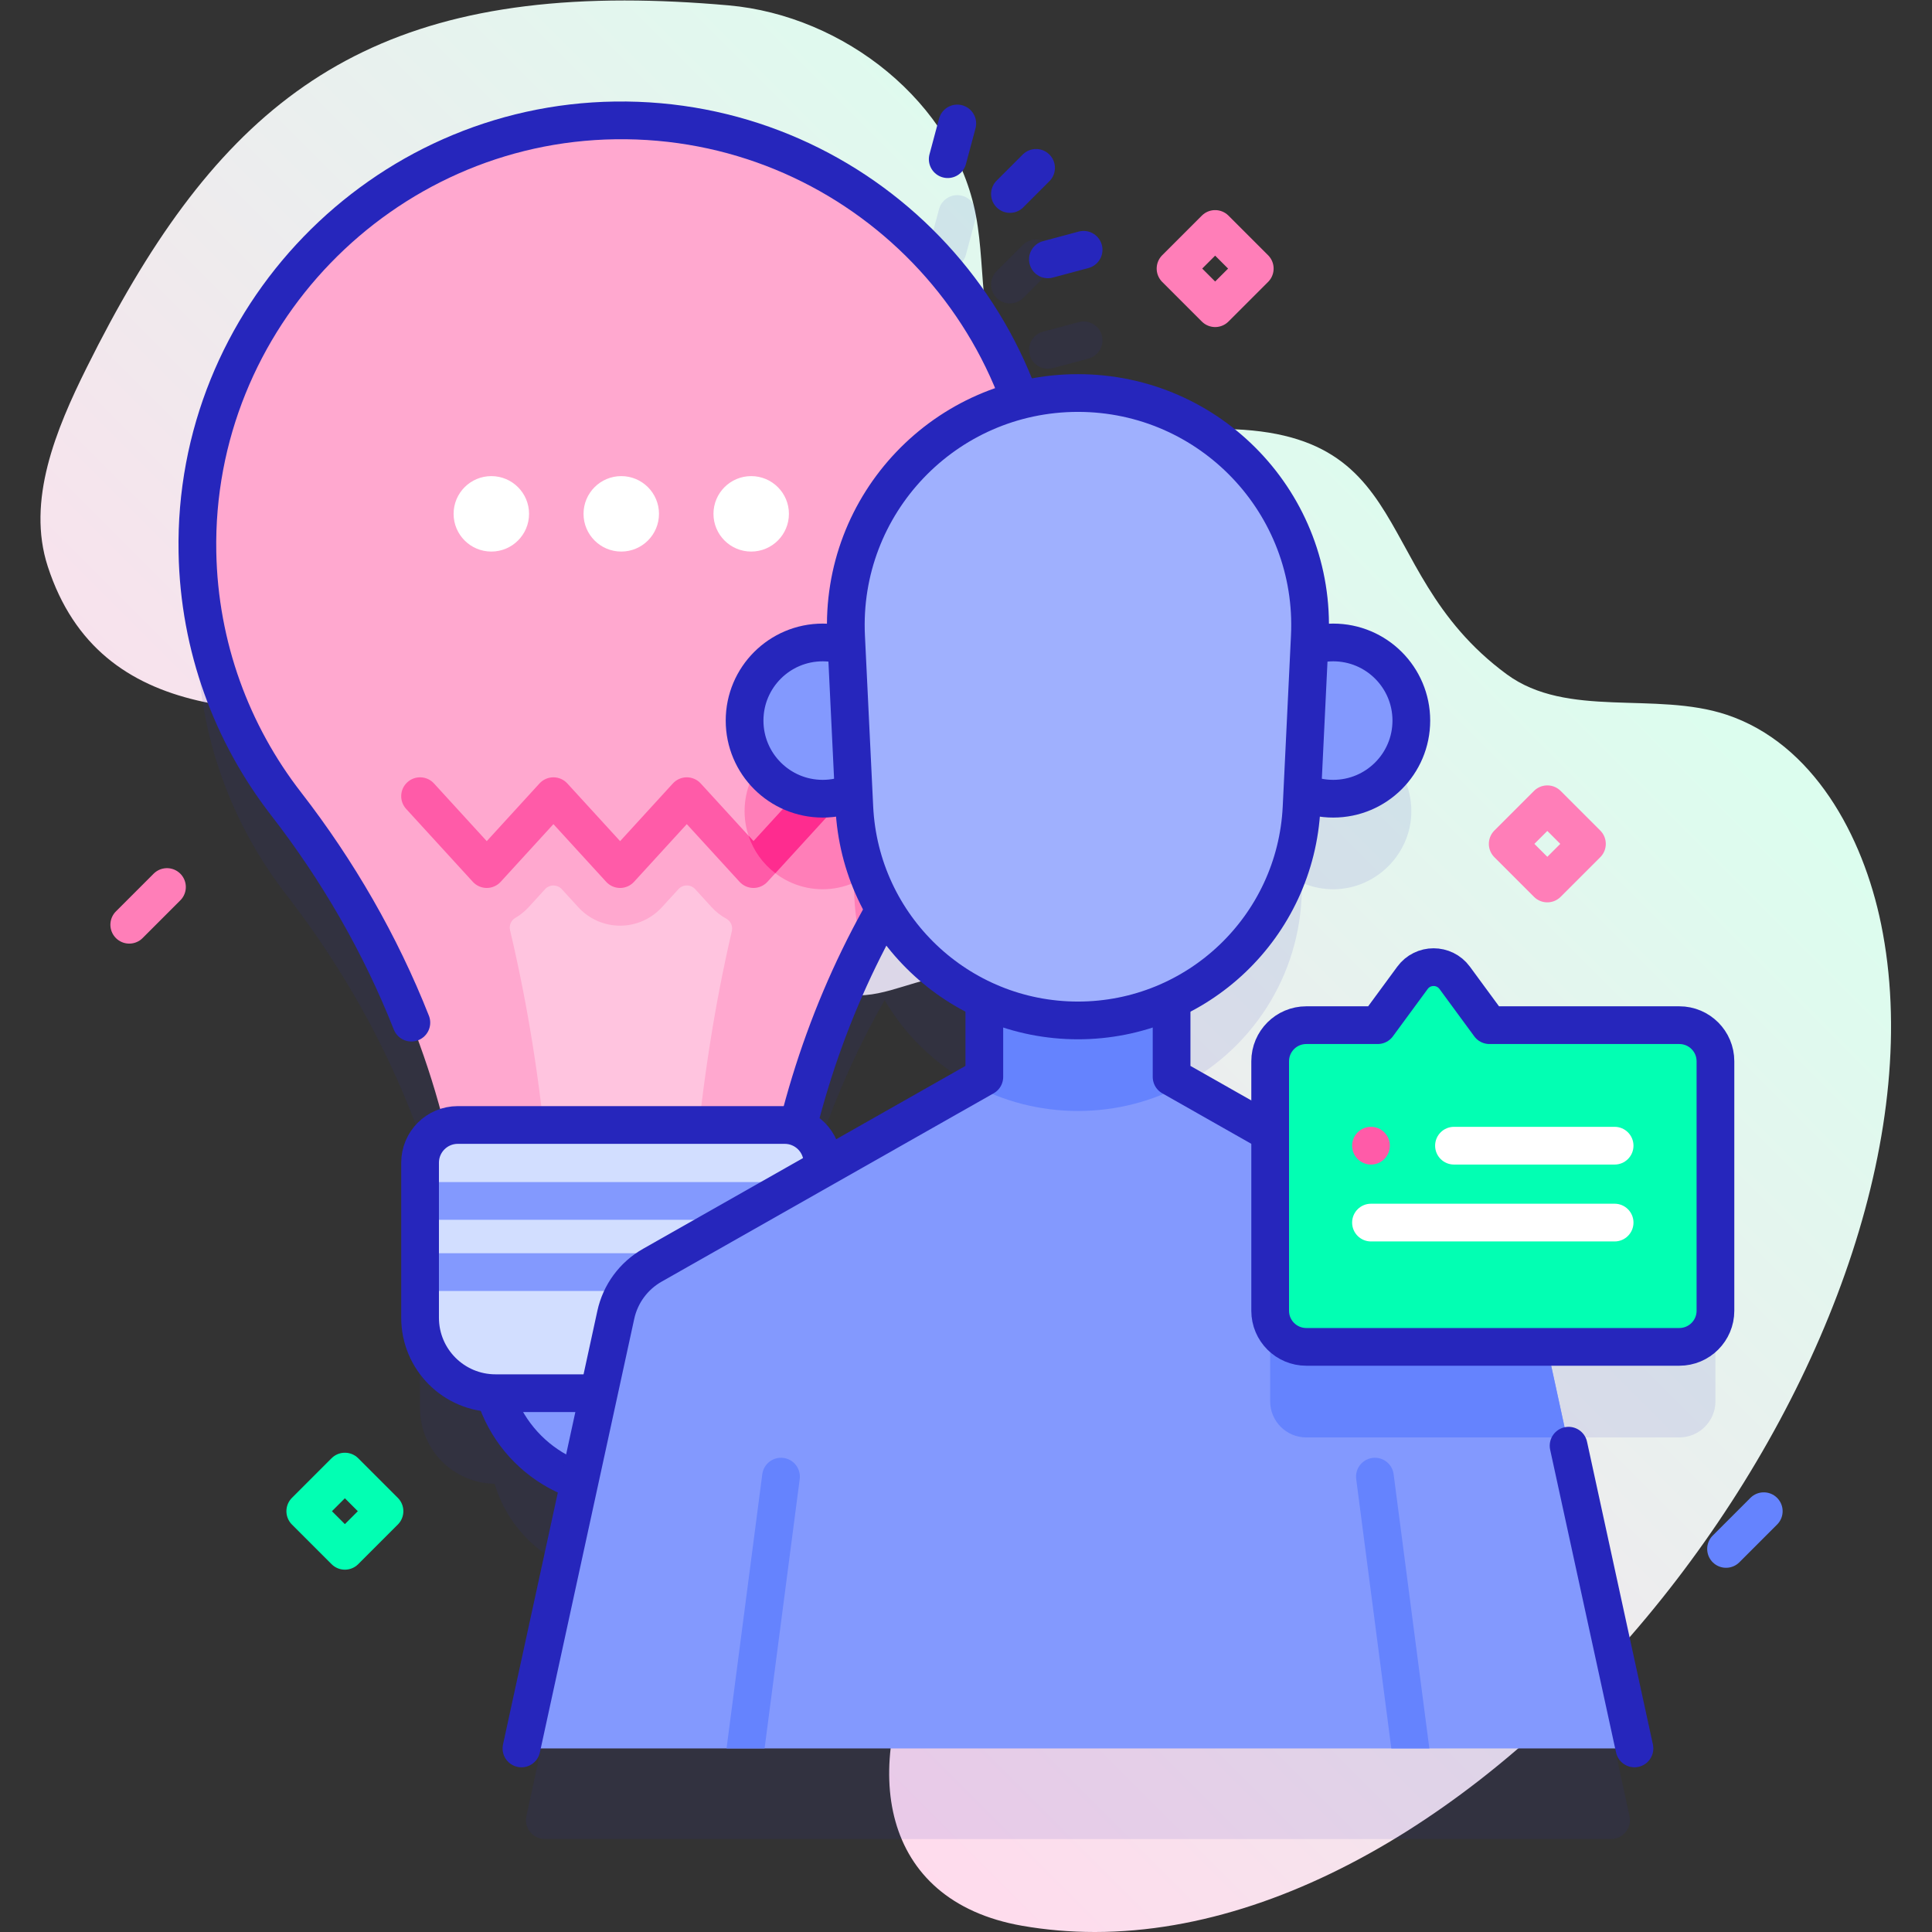 <?xml version="1.0" encoding="UTF-8" standalone="no"?>
<!-- Created with Inkscape (http://www.inkscape.org/) -->

<svg
   version="1.1"
   id="svg15559"
   xml:space="preserve"
   width="682.667"
   height="682.667"
   viewBox="0 0 682.667 682.667"
   xmlns="http://www.w3.org/2000/svg"
   xmlns:svg="http://www.w3.org/2000/svg"><rect x="0" y="0" width="682.667" height="682.667" fill="#333333" stroke="none"/><defs
     id="defs15563"><linearGradient
       x1="0"
       y1="0"
       x2="1"
       y2="0"
       gradientUnits="userSpaceOnUse"
       gradientTransform="matrix(263.815,263.815,263.815,-263.815,115.812,144.095)"
       spreadMethod="pad"
       id="linearGradient15585"><stop
         style="stop-opacity:1;stop-color:#ffdbed"
         offset="0"
         id="stop15579" /><stop
         style="stop-opacity:1;stop-color:#dcfdee"
         offset="0.971"
         id="stop15581" /><stop
         style="stop-opacity:1;stop-color:#dcfdee"
         offset="1"
         id="stop15583" /></linearGradient><clipPath
       clipPathUnits="userSpaceOnUse"
       id="clipPath15595"><path
         d="M 0,512 H 512 V 0 H 0 Z"
         id="path15593" /></clipPath><clipPath
       clipPathUnits="userSpaceOnUse"
       id="clipPath15603"><path
         d="M 52.316,460.401 H 454.724 V 24.655 H 52.316 Z"
         id="path15601" /></clipPath><clipPath
       clipPathUnits="userSpaceOnUse"
       id="clipPath15791"><path
         d="M 0,512 H 512 V 0 H 0 Z"
         id="path15789" /></clipPath><linearGradient
       x1="0"
       y1="0"
       x2="1"
       y2="0"
       gradientUnits="userSpaceOnUse"
       gradientTransform="matrix(420.562,420.562,420.562,-420.562,60.854,599.256)"
       spreadMethod="pad"
       id="linearGradient15815"><stop
         style="stop-opacity:1;stop-color:#d2deff"
         offset="0"
         id="stop15805" /><stop
         style="stop-opacity:1;stop-color:#d2deff"
         offset="0.049"
         id="stop15807" /><stop
         style="stop-opacity:1;stop-color:#dcfdee"
         offset="0.971"
         id="stop15809" /><stop
         style="stop-opacity:1;stop-color:#dcfdee"
         offset="0.999"
         id="stop15811" /><stop
         style="stop-opacity:1;stop-color:#dcfdee"
         offset="1"
         id="stop15813" /></linearGradient></defs><g
     id="g15565"
     transform="matrix(1.333,0,0,-1.333,0,682.667)"><g
       id="g15567"><g
         id="g15569"><g
           id="g15575"><g
             id="g15577"><path
               d="M 165.531,512 C 91.131,511.982 55.406,479.896 22.982,414.692 v 0 C 14.818,398.275 6.988,379.407 12.662,361.971 v 0 c 13.87,-42.627 58.495,-39.758 99.727,-36.89 v 0 c 15.411,1.072 30.348,2.145 43.029,0.841 v 0 c 65.109,-6.691 27.65,-65.35 67.579,-76.983 v 0 c 8.586,-2.502 17.421,2.95 26.281,4.163 v 0 c 24.137,3.301 45.56,-21.186 46.728,-45.52 v 0 c 2.286,-47.586 -29.797,-90.491 -51.157,-131.528 v 0 C 228.126,43.924 232.925,8.309 270.943,1.652 v 0 C 277.286,0.542 283.714,0.005 290.138,0 v 0 h 0.157 c 111.255,0.084 230.251,159.765 208.35,267.108 v 0 c -4.82,23.622 -18.067,47.93 -40.937,55.555 v 0 c -18.92,6.307 -42.257,-1.08 -58.321,10.737 v 0 c -39.116,28.776 -21.211,70.687 -89.081,64.384 v 0 c -15.055,-1.398 -32.33,0.741 -41.759,12.564 v 0 c -9.622,12.065 -6.976,29.4 -9.838,44.566 v 0 c -5.688,30.146 -35.008,53.083 -65.567,55.791 v 0 c -9.705,0.86 -18.852,1.292 -27.466,1.295 v 0 z"
               style="fill:url(#linearGradient15585);stroke:none"
               id="path15587" /></g></g></g></g><g
       id="g15589"><g
         id="g15591"
         clip-path="url(#clipPath15595)"><g
           id="g15597"><g
             id="g15599" /><g
             id="g15623"><g
               clip-path="url(#clipPath15603)"
               opacity="0.1"
               id="g15621"><g
                 transform="translate(260.92,202.666)"
                 id="g15607"><path
                   d="m 0,0 -42.91,-24.339 v 1.595 c 0,4.302 -2.72,7.961 -6.536,9.372 5.05,20.232 12.73,39.705 23.021,57.745 C -20.295,33.901 -11.054,25.502 0,20.404 Z m 184.231,13.715 h -50.332 l -9.213,12.546 c -2.778,3.777 -8.422,3.777 -11.193,0 l -9.22,-12.546 H 85.344 c -5.287,0 -9.573,-4.286 -9.573,-9.573 V -14.822 L 49.64,0 v 20.403 c 19.503,8.993 33.357,28.264 34.457,51.054 l 0.192,3.977 c 2.685,-1.158 5.66,-1.771 8.791,-1.682 10.695,0.304 19.576,8.999 20.087,19.686 0.568,11.899 -8.911,21.725 -20.686,21.725 -2.206,0 -4.329,-0.352 -6.323,-0.992 l 0.082,1.704 c 1.683,34.896 -25.498,64.843 -60.429,65.399 -5.656,0.09 -11.127,-0.594 -16.332,-1.93 -15.648,43.349 -57.19,74.317 -105.958,74.215 -62.102,-0.13 -113.252,-52.389 -112.107,-114.481 0.463,-25.099 9.157,-48.187 23.495,-66.678 19.765,-25.489 34.325,-54.566 42.097,-85.759 -3.833,-1.401 -6.576,-5.07 -6.576,-9.385 v -41.1 c 0,-10.959 8.831,-19.857 19.759,-19.988 3.258,-10.961 11.733,-19.67 22.55,-23.254 l -14.119,-64.861 c -0.679,-3.116 1.696,-6.063 4.886,-6.063 h 282.629 c 3.19,0 5.564,2.946 4.886,6.063 l -21.843,100.386 h 35.053 c 5.287,0 9.572,4.286 9.572,9.572 V 4.142 c 0,5.287 -4.285,9.573 -9.572,9.573"
                   style="fill:#2626bc;fill-opacity:1;fill-rule:nonzero;stroke:none"
                   id="path15605" /></g><g
                 transform="translate(267.708,431.703)"
                 id="g15611"><path
                   d="m 0,0 c 1.279,0 2.559,0.488 3.535,1.464 l 6.929,6.928 c 1.953,1.953 1.953,5.118 10e-4,7.071 -1.953,1.953 -5.118,1.952 -7.071,0.001 L -3.535,8.536 C -5.488,6.583 -5.488,3.418 -3.536,1.465 -2.56,0.488 -1.279,0 0,0"
                   style="fill:#2626bc;fill-opacity:1;fill-rule:nonzero;stroke:none"
                   id="path15609" /></g><g
                 transform="translate(249.925,441.104)"
                 id="g15615"><path
                   d="m 0,0 c 0.434,-0.116 0.869,-0.171 1.297,-0.171 2.208,0 4.228,1.474 4.827,3.707 L 8.659,13 c 0.714,2.668 -0.869,5.409 -3.536,6.124 -2.671,0.718 -5.409,-0.87 -6.124,-3.536 L -3.536,6.124 C -4.25,3.456 -2.667,0.715 0,0"
                   style="fill:#2626bc;fill-opacity:1;fill-rule:nonzero;stroke:none"
                   id="path15613" /></g><g
                 transform="translate(272.945,418.083)"
                 id="g15619"><path
                   d="m 0,0 c 0.6,-2.234 2.619,-3.707 4.827,-3.707 0.428,0 0.864,0.056 1.297,0.171 L 15.588,-1 c 2.668,0.715 4.25,3.457 3.536,6.124 C 18.408,7.79 15.667,9.369 13,8.66 L 3.536,6.124 C 0.868,5.409 -0.714,2.667 0,0"
                   style="fill:#2626bc;fill-opacity:1;fill-rule:nonzero;stroke:none"
                   id="path15617" /></g></g></g></g><g
           id="g15625"
           transform="translate(163.081,480.213)"><path
             d="m 0,0 c -61.953,-0.862 -111.89,-52.521 -110.747,-114.47 0.463,-25.099 9.157,-48.187 23.495,-66.677 21.838,-28.163 37.351,-60.695 44.339,-95.634 h 89.044 c 7.061,34.464 21.662,67.068 43.538,94.632 15.213,19.169 24.299,43.419 24.299,69.793 C 113.968,-49.765 62.792,0.874 0,0"
             style="fill:#ffa8cf;fill-opacity:1;fill-rule:nonzero;stroke:none"
             id="path15627" /></g><g
           id="g15629"
           transform="translate(193.996,265.312)"><path
             d="m 0,0 c -4.526,-19.367 -7.786,-40.26 -9.736,-61.882 h -39.15 c -1.914,21.811 -5.298,42.671 -9.904,62.115 -0.302,1.272 0.242,2.598 1.374,3.254 1.296,0.751 2.485,1.702 3.52,2.831 l 4.387,4.799 c 1.189,1.301 3.237,1.302 4.427,0.002 l 4.396,-4.801 c 2.83,-3.1 6.86,-4.88 11.07,-4.88 4.2,0 8.23,1.78 11.06,4.88 l 4.404,4.81 c 1.19,1.3 3.24,1.298 4.428,-0.003 L -5.326,6.308 C -4.211,5.09 -2.909,4.079 -1.484,3.302 -0.3,2.656 0.307,1.313 0,0"
             style="fill:#ffc4df;fill-opacity:1;fill-rule:nonzero;stroke:none"
             id="path15631" /></g><g
           id="g15633"
           transform="translate(277.05,367.86)"><path
             d="m 0,0 c 0,-26.38 -9.09,-50.63 -24.3,-69.8 -9.32,-11.74 -17.32,-24.39 -23.98,-37.72 -1.28,4.4 -2.07,9.01 -2.3,13.78 l -0.2,3.98 c -2.51,-1.08 -5.28,-1.69 -8.19,-1.69 -11.44,0 -20.71,9.27 -20.71,20.71 0,11.44 9.27,20.71 20.71,20.71 2.21,0 4.33,-0.35 6.33,-0.99 l -0.13,2.61 c -1.53,31.8 21.3,58.91 51.73,63.74 C -0.35,10.32 0,5.2 0,0"
             style="fill:#ff7eb8;fill-opacity:1;fill-rule:nonzero;stroke:none"
             id="path15635" /></g><g
           id="g15637"
           transform="translate(199.736,276.751)"><path
             d="M 0,0 C -1.403,0 -2.742,0.59 -3.689,1.625 L -17.682,16.921 -31.671,1.626 C -32.618,0.59 -33.957,0 -35.36,0 c -1.404,0 -2.743,0.59 -3.69,1.626 L -53.037,16.92 -67.019,1.626 C -67.966,0.59 -69.305,0 -70.709,0 c -1.403,0 -2.742,0.59 -3.689,1.626 l -17.677,19.329 c -1.864,2.037 -1.723,5.2 0.315,7.064 2.038,1.864 5.2,1.723 7.064,-0.316 l 13.986,-15.294 13.981,15.294 c 0.948,1.036 2.287,1.626 3.691,1.626 1.403,0 2.742,-0.59 3.689,-1.626 l 13.989,-15.295 13.989,15.296 c 0.947,1.035 2.286,1.625 3.689,1.625 1.404,0 2.743,-0.59 3.69,-1.625 L 0,12.408 13.991,27.704 c 1.865,2.038 5.028,2.178 7.065,0.315 2.037,-1.865 2.177,-5.027 0.314,-7.065 L 3.689,1.625 C 2.742,0.59 1.403,0 0,0"
             style="fill:#ff5ba8;fill-opacity:1;fill-rule:nonzero;stroke:none"
             id="path15639" /></g><g
           id="g15641"
           transform="translate(221.11,297.71)"><path
             d="m 0,0 -15.59,-17.05 c -3.28,2.49 -5.78,5.95 -7.1,9.94 l 1.32,-1.44 13.99,15.3 c 1.86,2.03 5.02,2.17 7.06,0.31 C 1.72,5.2 1.86,2.03 0,0"
             style="fill:#fe2c8f;fill-opacity:1;fill-rule:nonzero;stroke:none"
             id="path15643" /></g><g
           id="g15645"
           transform="translate(211.601,213.89)"><path
             d="m 0,0 c 7.718,30.589 21.499,59.415 41.149,84.175 15.213,19.169 24.3,43.419 24.3,69.793 0,62.591 -51.176,113.23 -113.969,112.356 -61.953,-0.863 -111.89,-52.521 -110.746,-114.47 0.463,-25.1 9.156,-48.187 23.494,-66.678 13.774,-17.763 25.024,-37.267 33.214,-58.015"
             style="fill:none;stroke:#2626bc;stroke-width:10;stroke-linecap:round;stroke-linejoin:round;stroke-miterlimit:10;stroke-dasharray:none;stroke-opacity:1"
             id="path15647" /></g><g
           id="g15649"
           transform="translate(199.71,152.826)"><path
             d="m 0,0 c 0,-19.345 -15.682,-35.028 -35.028,-35.028 -19.345,0 -35.027,15.683 -35.027,35.028 0,19.345 15.682,35.028 35.027,35.028 C -15.682,35.028 0,19.345 0,0"
             style="fill:#8399fe;fill-opacity:1;fill-rule:nonzero;stroke:none"
             id="path15651" /></g><g
           id="g15653"
           transform="translate(199.71,152.826)"><path
             d="m 0,0 c 0,-19.345 -15.682,-35.028 -35.028,-35.028 -19.345,0 -35.027,15.683 -35.027,35.028 0,19.345 15.682,35.028 35.027,35.028 C -15.682,35.028 0,19.345 0,0 Z"
             style="fill:none;stroke:#2626bc;stroke-width:10;stroke-linecap:round;stroke-linejoin:round;stroke-miterlimit:10;stroke-dasharray:none;stroke-opacity:1"
             id="path15655" /></g><g
           id="g15657"
           transform="translate(218.011,203.922)"><path
             d="m 0,0 v -41.1 c 0,-11.04 -8.95,-20 -20,-20 h -66.66 c -11.04,0 -20,8.96 -20,20 V 0 c 0,5.52 4.48,10 10,10 H -10 C -4.47,10 0,5.52 0,0"
             style="fill:#d2deff;fill-opacity:1;fill-rule:nonzero;stroke:none"
             id="path15659" /></g><path
           d="M 218.01,188.791 H 111.35 v 10 h 106.66 z"
           style="fill:#8399fe;fill-opacity:1;fill-rule:nonzero;stroke:none"
           id="path15661" /><path
           d="M 218.01,169.922 H 111.35 v 10 h 106.66 z"
           style="fill:#8399fe;fill-opacity:1;fill-rule:nonzero;stroke:none"
           id="path15663" /><g
           id="g15665"
           transform="translate(198.013,142.826)"><path
             d="m 0,0 h -66.661 c -11.046,0 -20,8.954 -20,20 v 41.095 c 0,5.523 4.477,10 10,10 H 10 c 5.523,0 10,-4.477 10,-10 V 20 C 20,8.954 11.046,0 0,0 Z"
             style="fill:none;stroke:#2626bc;stroke-width:10;stroke-linecap:round;stroke-linejoin:round;stroke-miterlimit:10;stroke-dasharray:none;stroke-opacity:1"
             id="path15667" /></g><g
           id="g15669"
           transform="translate(433.26,48.655)"><path
             d="m 0,0 h -295.04 l 25.02,114.94 c 1.2,5.56 4.72,10.34 9.67,13.15 l 88.01,49.92 v 30.02 h 49.64 v -30.02 l 88.01,-49.92 c 4.95,-2.81 8.47,-7.59 9.68,-13.15 z"
             style="fill:#8399fe;fill-opacity:1;fill-rule:nonzero;stroke:none"
             id="path15671" /></g><g
           id="g15673"
           transform="translate(415.32,131.1)"><path
             d="m 0,0 h -69.06 c -5.28,0 -9.57,4.29 -9.57,9.58 v 66.13 c 0,1.59 0.39,3.1 1.09,4.42 l 60.79,-34.48 c 4.95,-2.81 8.47,-7.59 9.68,-13.15 z"
             style="fill:#6583fe;fill-opacity:1;fill-rule:nonzero;stroke:none"
             id="path15675" /></g><g
           id="g15677"
           transform="translate(369.417,121.352)"><path
             d="M 0,0 9.473,-72.696 H -0.607 L -9.92,-1.293 c -0.357,2.738 1.572,5.248 4.31,5.606 v 0 C -2.87,4.672 -0.357,2.741 0,0"
             style="fill:#6583fe;fill-opacity:1;fill-rule:nonzero;stroke:none"
             id="path15679" /></g><g
           id="g15681"
           transform="translate(211.984,120.058)"><path
             d="m 0,0 -9.313,-71.403 h -10.08 L -9.92,1.293 c 0.357,2.741 2.869,4.673 5.61,4.314 C -1.572,5.248 0.357,2.738 0,0"
             style="fill:#6583fe;fill-opacity:1;fill-rule:nonzero;stroke:none"
             id="path15683" /></g><g
           id="g15685"
           transform="translate(313.93,224.755)"><path
             d="m 0,0 c -8.4,-4.55 -18.01,-7.12 -28.19,-7.12 -10.18,0 -19.79,2.57 -28.19,7.12 l 3.37,1.91 V 31.93 H -3.37 V 1.91 Z"
             style="fill:#6583fe;fill-opacity:1;fill-rule:nonzero;stroke:none"
             id="path15687" /></g><g
           id="g15689"
           transform="translate(433.259,48.659)"><path
             d="M 0,0 -17.462,80.248"
             style="fill:none;stroke:#2626bc;stroke-width:10;stroke-linecap:round;stroke-linejoin:round;stroke-miterlimit:10;stroke-dasharray:none;stroke-opacity:1"
             id="path15691" /></g><g
           id="g15693"
           transform="translate(335.213,212.684)"><path
             d="M 0,0 -24.652,13.984 V 44.001 H -74.29 V 13.984 l -88.012,-49.926 c -4.947,-2.806 -8.466,-7.586 -9.675,-13.143 l -25.011,-114.94"
             style="fill:none;stroke:#2626bc;stroke-width:10;stroke-linecap:round;stroke-linejoin:round;stroke-miterlimit:10;stroke-dasharray:none;stroke-opacity:1"
             id="path15695" /></g><g
           id="g15697"
           transform="translate(374.111,321.118)"><path
             d="m 0,0 c 0,-11.438 -9.272,-20.71 -20.71,-20.71 -11.437,0 -20.709,9.272 -20.709,20.71 0,11.438 9.272,20.71 20.709,20.71 C -9.272,20.71 0,11.438 0,0"
             style="fill:#8399fe;fill-opacity:1;fill-rule:nonzero;stroke:none"
             id="path15699" /></g><g
           id="g15701"
           transform="translate(238.791,321.118)"><path
             d="m 0,0 c 0,-11.438 -9.272,-20.71 -20.71,-20.71 -11.437,0 -20.709,9.272 -20.709,20.71 0,11.438 9.272,20.71 20.709,20.71 C -9.272,20.71 0,11.438 0,0"
             style="fill:#8399fe;fill-opacity:1;fill-rule:nonzero;stroke:none"
             id="path15703" /></g><g
           id="g15705"
           transform="translate(374.111,321.118)"><path
             d="m 0,0 c 0,-11.438 -9.272,-20.71 -20.71,-20.71 -11.437,0 -20.709,9.272 -20.709,20.71 0,11.438 9.272,20.71 20.709,20.71 C -9.272,20.71 0,11.438 0,0 Z"
             style="fill:none;stroke:#2626bc;stroke-width:10;stroke-linecap:round;stroke-linejoin:round;stroke-miterlimit:10;stroke-dasharray:none;stroke-opacity:1"
             id="path15707" /></g><g
           id="g15709"
           transform="translate(238.791,321.118)"><path
             d="m 0,0 c 0,-11.438 -9.272,-20.71 -20.71,-20.71 -11.437,0 -20.709,9.272 -20.709,20.71 0,11.438 9.272,20.71 20.709,20.71 C -9.272,20.71 0,11.438 0,0 Z"
             style="fill:none;stroke:#2626bc;stroke-width:10;stroke-linecap:round;stroke-linejoin:round;stroke-miterlimit:10;stroke-dasharray:none;stroke-opacity:1"
             id="path15711" /></g><g
           id="g15713"
           transform="translate(224.279,343.448)"><path
             d="m 0,0 2.187,-45.325 c 1.526,-31.627 27.612,-56.485 59.275,-56.485 v 0 c 31.664,0 57.75,24.858 59.276,56.485 L 122.925,0 c 1.694,35.108 -26.314,64.499 -61.463,64.499 v 0 C 26.314,64.499 -1.694,35.108 0,0"
             style="fill:#9fb0fe;fill-opacity:1;fill-rule:nonzero;stroke:none"
             id="path15715" /></g><g
           id="g15717"
           transform="translate(224.279,343.448)"><path
             d="m 0,0 2.187,-45.325 c 1.526,-31.627 27.612,-56.485 59.275,-56.485 v 0 c 31.664,0 57.75,24.858 59.276,56.485 L 122.925,0 c 1.694,35.108 -26.314,64.499 -61.463,64.499 v 0 C 26.314,64.499 -1.694,35.108 0,0 Z"
             style="fill:none;stroke:#2626bc;stroke-width:10;stroke-linecap:round;stroke-linejoin:round;stroke-miterlimit:10;stroke-dasharray:none;stroke-opacity:1"
             id="path15719" /></g><g
           id="g15721"
           transform="translate(274.637,467.631)"><path
             d="M 0,0 -6.928,-6.928"
             style="fill:none;stroke:#2626bc;stroke-width:10;stroke-linecap:round;stroke-linejoin:round;stroke-miterlimit:10;stroke-dasharray:none;stroke-opacity:1"
             id="path15723" /></g><g
           id="g15725"
           transform="translate(253.754,479.399)"><path
             d="M 0,0 -2.536,-9.464"
             style="fill:none;stroke:#2626bc;stroke-width:10;stroke-linecap:round;stroke-linejoin:round;stroke-miterlimit:10;stroke-dasharray:none;stroke-opacity:1"
             id="path15727" /></g><g
           id="g15729"
           transform="translate(287.239,445.913)"><path
             d="M 0,0 -9.464,-2.536"
             style="fill:none;stroke:#2626bc;stroke-width:10;stroke-linecap:round;stroke-linejoin:round;stroke-miterlimit:10;stroke-dasharray:none;stroke-opacity:1"
             id="path15731" /></g><g
           id="g15733"
           transform="translate(140.24,375.921)"><path
             d="m 0,0 c 0,-5.523 -4.477,-10 -10,-10 -5.523,0 -10,4.477 -10,10 0,5.523 4.477,10 10,10 C -4.477,10 0,5.523 0,0"
             style="fill:#ffffff;fill-opacity:1;fill-rule:nonzero;stroke:none"
             id="path15735" /></g><g
           id="g15737"
           transform="translate(174.682,375.921)"><path
             d="m 0,0 c 0,-5.523 -4.477,-10 -10,-10 -5.523,0 -10,4.477 -10,10 0,5.523 4.477,10 10,10 C -4.477,10 0,5.523 0,0"
             style="fill:#ffffff;fill-opacity:1;fill-rule:nonzero;stroke:none"
             id="path15739" /></g><g
           id="g15741"
           transform="translate(209.125,375.921)"><path
             d="m 0,0 c 0,-5.523 -4.477,-10 -10,-10 -5.523,0 -10,4.477 -10,10 0,5.523 4.477,10 10,10 C -4.477,10 0,5.523 0,0"
             style="fill:#ffffff;fill-opacity:1;fill-rule:nonzero;stroke:none"
             id="path15743" /></g><g
           id="g15745"
           transform="translate(454.724,164.677)"><path
             d="m 0,0 v 66.131 c 0,5.287 -4.286,9.573 -9.573,9.573 h -50.331 l -9.214,12.546 c -2.777,3.777 -8.422,3.777 -11.192,0 l -9.22,-12.546 h -18.929 c -5.287,0 -9.573,-4.286 -9.573,-9.573 V 0 c 0,-5.287 4.286,-9.572 9.573,-9.572 H -9.573 C -4.286,-9.572 0,-5.287 0,0"
             style="fill:#02ffb3;fill-opacity:1;fill-rule:nonzero;stroke:none"
             id="path15747" /></g><g
           id="g15749"
           transform="translate(427.999,203.432)"><path
             d="m 0,0 h -42.583 c -2.761,0 -5,2.238 -5,5 0,2.762 2.239,5 5,5 H 0 C 2.762,10 5,7.762 5,5 5,2.238 2.762,0 0,0"
             style="fill:#ffffff;fill-opacity:1;fill-rule:nonzero;stroke:none"
             id="path15751" /></g><g
           id="g15753"
           transform="translate(368.416,208.432)"><path
             d="m 0,0 c 0,-2.761 -2.239,-5 -5,-5 -2.761,0 -5,2.239 -5,5 0,2.761 2.239,5 5,5 2.761,0 5,-2.239 5,-5"
             style="fill:#ff5ba8;fill-opacity:1;fill-rule:nonzero;stroke:none"
             id="path15755" /></g><g
           id="g15757"
           transform="translate(427.999,183.05)"><path
             d="m 0,0 h -64.583 c -2.761,0 -5,2.238 -5,5 0,2.762 2.239,5 5,5 H 0 C 2.762,10 5,7.762 5,5 5,2.238 2.762,0 0,0"
             style="fill:#ffffff;fill-opacity:1;fill-rule:nonzero;stroke:none"
             id="path15759" /></g><g
           id="g15761"
           transform="translate(454.724,164.677)"><path
             d="m 0,0 v 66.131 c 0,5.287 -4.286,9.573 -9.573,9.573 h -50.331 l -9.214,12.546 c -2.777,3.777 -8.422,3.777 -11.192,0 l -9.22,-12.546 h -18.929 c -5.287,0 -9.573,-4.286 -9.573,-9.573 V 0 c 0,-5.287 4.286,-9.572 9.573,-9.572 H -9.573 C -4.286,-9.572 0,-5.287 0,0 Z"
             style="fill:none;stroke:#2626bc;stroke-width:10;stroke-linecap:round;stroke-linejoin:round;stroke-miterlimit:10;stroke-dasharray:none;stroke-opacity:1"
             id="path15763" /></g><g
           id="g15765"
           transform="translate(322.108,430.434)"><path
             d="M 0,0 -10.5,10.5 0,21 10.5,10.5 Z"
             style="fill:none;stroke:#ff7eb8;stroke-width:10;stroke-linecap:round;stroke-linejoin:round;stroke-miterlimit:10;stroke-dasharray:none;stroke-opacity:1"
             id="path15767" /></g><g
           id="g15769"
           transform="translate(91.42,101.045)"><path
             d="M 0,0 -10.5,10.5 0,21 10.5,10.5 Z"
             style="fill:none;stroke:#02ffb3;stroke-width:10;stroke-linecap:round;stroke-linejoin:round;stroke-miterlimit:10;stroke-dasharray:none;stroke-opacity:1"
             id="path15771" /></g><g
           id="g15773"
           transform="translate(410.159,277.937)"><path
             d="M 0,0 -10.5,10.5 0,21 10.5,10.5 Z"
             style="fill:none;stroke:#ff7eb8;stroke-width:10;stroke-linecap:round;stroke-linejoin:round;stroke-miterlimit:10;stroke-dasharray:none;stroke-opacity:1"
             id="path15775" /></g><g
           id="g15777"
           transform="translate(44.261,277)"><path
             d="M 0,0 -10,-10"
             style="fill:none;stroke:#ff7eb8;stroke-width:10;stroke-linecap:round;stroke-linejoin:round;stroke-miterlimit:10;stroke-dasharray:none;stroke-opacity:1"
             id="path15779" /></g><g
           id="g15781"
           transform="translate(467.535,111.545)"><path
             d="M 0,0 -10,-10"
             style="fill:none;stroke:#6583fe;stroke-width:10;stroke-linecap:round;stroke-linejoin:round;stroke-miterlimit:10;stroke-dasharray:none;stroke-opacity:1"
             id="path15783" /></g></g></g><g
       id="g15785"><g
         id="g15787"
         clip-path="url(#clipPath15791)"><g
           id="g15793"><g
             id="g15795"><g
               id="g15801"><g
                 id="g15803"><path
                   d="M 468.548,1029.008 C 409.193,1063.086 288.48,1035.148 243.003,984.57 200.265,937.039 232.326,859.11 198.494,836.778 169.66,817.746 102.563,863.503 90.837,791.094 82.415,739.089 66.58,732.838 49.151,734.723 26.049,737.22 7.806,715.16 14.566,692.928 30.287,641.227 63.463,590.714 105.727,556.206 c 73.025,-59.623 147.132,-0.708 147.282,85.561 0.192,111.441 67.136,56.032 123.013,110.667 54.738,53.522 -29.606,55.484 -25.247,103.653 4.423,48.874 64.427,55.973 102.146,69.348 50.518,17.914 64.587,75.464 15.627,103.573"
                   style="fill:url(#linearGradient15815);stroke:none"
                   id="path15817" /></g></g></g></g></g></g></g></svg>
